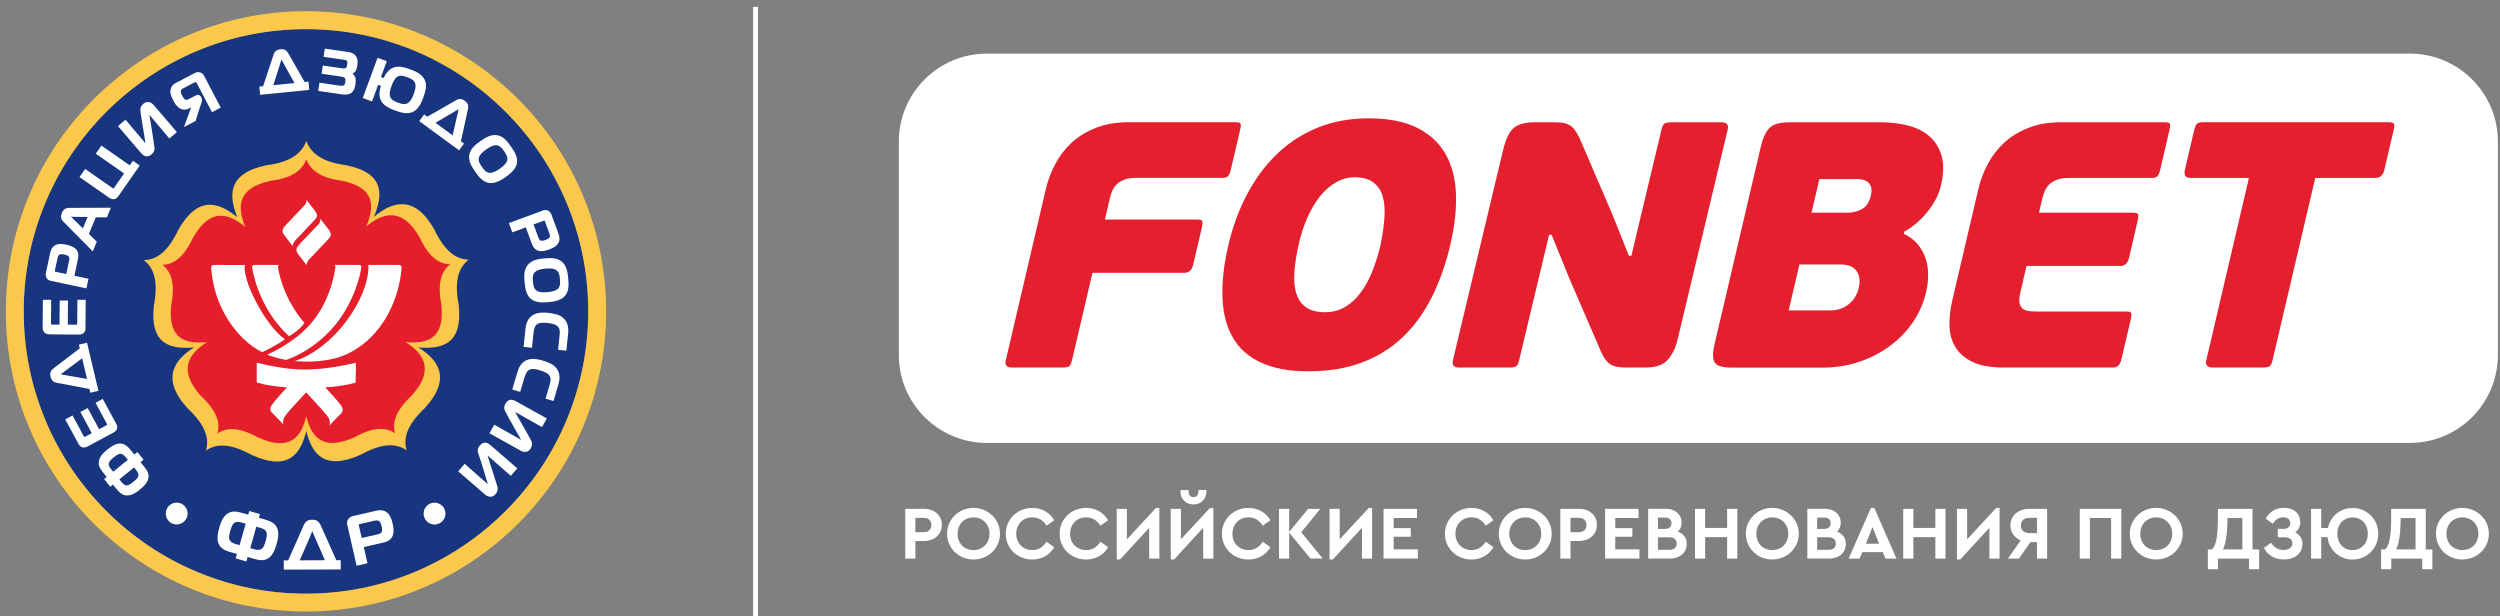 <?xml version="1.0" encoding="UTF-8"?> <svg xmlns="http://www.w3.org/2000/svg" id="_Слой_1" data-name="Слой 1" viewBox="0 0 514.75 126.83"><rect x="0" y="0" width="514.75" height="126.83" fill="#808080" stroke="none"/><defs><style> .cls-1, .cls-2, .cls-3, .cls-4, .cls-5, .cls-6, .cls-7 { stroke-width: 0px; } .cls-1, .cls-3, .cls-5, .cls-7 { fill-rule: evenodd; } .cls-1, .cls-6 { fill: #fcc84c; } .cls-2, .cls-3 { fill: #fff; } .cls-4 { fill: #e4202e; } .cls-5 { fill: #18367f; } .cls-7 { fill: #e41e2a; } </style></defs><path class="cls-5" d="M104.1,23.02c-5.36-5.36-11.76-9.68-18.87-12.62-6.84-2.83-14.35-4.4-22.23-4.4s-15.38,1.56-22.23,4.4c-7.11,2.94-13.51,7.26-18.87,12.62-5.36,5.36-9.68,11.76-12.62,18.87-2.83,6.84-4.4,14.35-4.4,22.23s1.56,15.38,4.4,22.23c2.94,7.11,7.26,13.51,12.62,18.87,5.36,5.36,11.76,9.68,18.87,12.62,6.84,2.83,14.35,4.4,22.23,4.4s15.38-1.56,22.23-4.4c7.11-2.94,13.51-7.26,18.87-12.62,5.36-5.36,9.68-11.76,12.62-18.87,2.84-6.84,4.4-14.35,4.4-22.23s-1.56-15.38-4.4-22.23c-2.94-7.11-7.26-13.51-12.62-18.87"></path><path class="cls-3" d="M36.38,103.49c1.24,0,2.25,1.01,2.25,2.25s-1.01,2.25-2.25,2.25-2.25-1.01-2.25-2.25,1.01-2.25,2.25-2.25"></path><path class="cls-3" d="M89.47,103.5c1.24,0,2.25,1.01,2.25,2.25s-1.01,2.25-2.25,2.25-2.25-1.01-2.25-2.25,1.01-2.25,2.25-2.25"></path><path class="cls-2" d="M100.26,93.56s0,.02.02.02c0-.03,0-.05-.02-.02M99.77,101.74l-5.43-4.7,1.33-1.54,4.78,4.2c-.64-2.03-1.23-4.28-1.95-6.26-.15-.47-.31-1,.32-1.73.46-.54.93-.62,1.33-.53.38.09.68.34.88.51l5.48,4.75-1.33,1.54-4.8-4.2,1.93,6.06c.14.45.19.79.14,1.08-.05.31-.18.55-.4.8-.48.56-.98.63-1.41.52-.4-.1-.72-.37-.89-.52Z"></path><path class="cls-2" d="M23.3,97.13l3.03-2.46-.3-.37c-.19-.23-.41-.49-.67-.67-.23-.16-.51-.24-.83-.16-.11.03-.23.08-.41.19-.19.11-.43.29-.74.54-.28.22-.48.41-.63.58-.14.16-.23.29-.28.42h0c-.11.25-.1.49-.03.7.08.24.24.46.42.68l.44.55ZM27.91,96.61l-.3-.37-3.03,2.46.44.55c.16.2.35.41.57.54.2.12.43.19.7.13.08-.02.19-.05.37-.15.19-.1.45-.27.79-.55.35-.28.57-.5.72-.66.14-.15.2-.25.23-.32.15-.3.12-.58.01-.84-.12-.29-.33-.56-.52-.79ZM23.25,99.79l-.53.43-1.28-1.58.53-.43-.6-.74c-.42-.51-.72-.95-.89-1.38-.18-.45-.21-.89-.06-1.38.13-.45.37-.84.66-1.19.29-.34.63-.65.99-.93.34-.28.71-.56,1.09-.78.4-.23.81-.41,1.25-.47h0c.53-.07.98.04,1.38.28.39.23.73.58,1.07.99l.79.97.63-.51,1.28,1.58-.63.51.79.97c.34.42.61.82.75,1.25.15.45.17.9,0,1.41h0c-.15.42-.4.79-.71,1.13-.3.33-.64.63-.99.91-.35.29-.72.56-1.11.77-.4.22-.83.37-1.3.41-.51.04-.94-.08-1.34-.34-.39-.25-.75-.63-1.16-1.14l-.61-.75Z"></path><path class="cls-2" d="M19.86,82.83l1.3-.7c.9,1.67,1.8,3.35,2.71,5.02.19.35.35.66.22,1.1-.07.24-.2.42-.36.56-.15.13-.31.23-.47.31l-5.21,2.81c-.17.09-.35.15-.53.19-.19.03-.37.03-.53,0h0c-.25-.06-.43-.2-.58-.37-.14-.15-.24-.32-.32-.48l-2.66-4.92,1.51-.81,2.25,4.18c.03.05.06.11.1.15.03.03.06.06.09.07.03.01.07,0,.1,0,.05-.01.1-.04.14-.06l1.28-.69-2.35-4.36,1.51-.81,2.35,4.36,1.52-.82s.06-.04.09-.07c.01-.02.02-.03.02-.03v-.02s0-.04-.01-.09c-.02-.07-.07-.16-.12-.26l-2.23-4.13.2-.11Z"></path><path class="cls-2" d="M16.91,73.77l-4.43,3.3,5.44.96-1.01-4.26ZM18.54,80.63l-.13-.54-6.65-1.26c-.29-.06-.56-.13-.8-.32-.24-.19-.44-.48-.55-.95-.1-.41-.09-.73.03-1.01.11-.28.32-.51.61-.73l5.38-4.1-.18-.76,1.67-.39,2.35,9.9-1.67.4-.05-.22Z"></path><path class="cls-2" d="M16.17,61.73h1.48s-.05,5.68-.05,5.68c0,.19,0,.37-.04.55-.04.2-.13.39-.29.56-.17.18-.38.27-.59.32-.19.05-.39.05-.56.05l-5.93-.05c-.19,0-.38-.03-.56-.09-.18-.06-.34-.15-.46-.26h0c-.19-.18-.28-.39-.34-.6-.05-.2-.05-.4-.05-.57l.05-5.59h1.71s-.04,4.76-.04,4.76c0,.06,0,.12.01.18,0,.04.02.08.05.1.05.05.16.06.23.06h1.46s.04-4.95.04-4.95h1.71s-.04,4.97-.04,4.97h1.73s.08,0,.11,0c.02,0,.03-.01.04-.02v-.02s.03-.04.04-.09c.01-.07.02-.17.02-.29l.04-4.7h.23Z"></path><path class="cls-2" d="M11.53,55.98l2.11.45.57-2.71c.03-.16.07-.33.07-.49,0-.14-.03-.28-.12-.4-.09-.11-.24-.2-.4-.27-.18-.07-.38-.12-.53-.15-.17-.04-.37-.07-.56-.07-.17,0-.34.02-.46.1-.12.08-.2.2-.25.33-.06.14-.1.3-.13.42l-.53,2.52c-.01.06-.03.14,0,.19.01.02.03.03.06.04.04.02.1.03.16.04M15.32,56.78l2.9.61-.42,1.99-7.18-1.52c-.35-.07-.72-.15-1-.57-.13-.2-.18-.42-.2-.62-.01-.2.01-.39.05-.54l.82-3.89c.1-.47.26-1.21.93-1.66.37-.25.81-.34,1.25-.34.42,0,.85.07,1.2.15.35.07.79.19,1.2.38.43.2.83.5,1.05.93.1.2.17.45.2.71.02.25.01.52-.04.78l-.76,3.61Z"></path><path class="cls-2" d="M14.67,44.67l2.39,2.35.97-2.34-3.35-.04c-.07,0-.15-.1-.17-.05-.02.05.11.04.16.09M19.87,49.91l-.77,1.85-5.97-6.04c-.3-.3-.48-.57-.54-.87-.07-.3-.01-.62.15-1.01.16-.37.34-.63.6-.8.26-.17.58-.24,1.01-.24l8.49-.03-.83,1.99-2.28-.02-1.43,3.43,1.63,1.59-.06.14Z"></path><path class="cls-2" d="M27.55,33.23l1.22.85c-1.43,2.05-2.85,4.09-4.28,6.14-.22.32-.44.64-.88.76h0c-.25.07-.49.04-.69-.03-.19-.07-.36-.17-.5-.27l-6.05-4.22,1.16-1.67,5.48,3.82.09.06c.09.06.19.14.23.14h.01c.06,0,.16-.14.2-.21l2.01-2.89-5.83-4.06,1.16-1.67,5.83,4.06.66-.94.19.13Z"></path><path class="cls-2" d="M30.04,29.75s0-.02-.02-.02c0,.03-.01.05.02.02M31.75,21.74l4.67,5.46-1.55,1.32-4.1-4.87c.35,2.14.71,4.34,1,6.48.08.49.16,1.03-.57,1.66-.54.46-1.01.48-1.39.32-.36-.15-.63-.44-.8-.64l-4.72-5.51,1.55-1.32,4.12,4.87-1.01-6.28c-.07-.46-.07-.81.02-1.09.09-.3.26-.52.51-.73.56-.48,1.06-.48,1.47-.31.38.16.66.47.8.64Z"></path><path class="cls-2" d="M42.07,15.71l3.38,6.44-1.8.95-3.15-6.01s-.05-.08-.08-.11c-.03-.03-.07-.05-.12-.06-.05-.01-.08-.01-.12,0-.05.01-.09.03-.15.06l-2.33,1.22c-.1.05-.21.11-.29.19-.08.07-.15.16-.18.29-.04.14-.02.3.03.46.05.18.15.36.24.53.13.25.24.43.34.57.08.12.16.19.23.23h0c.08.06.19.09.31.09.11,0,.23-.03.35-.09l1.46-.76c.08-.04.27-.14.49-.16.25-.02.52.05.7.38l.09.17c.05.09.1.22.11.39.02.16,0,.36-.07.6-.45,1.21-.83,2.57-1.23,3.81l-2.4,1.26,1.48-4.07-.49.25c-.32.17-.65.24-.96.23-.34-.01-.66-.11-.94-.29-.31-.2-.56-.46-.78-.75-.2-.28-.38-.59-.54-.9v-.02c-.28-.51-.63-1.18-.56-1.97.04-.45.21-.79.45-1.06.24-.26.54-.45.88-.62l3.63-1.9c.13-.07.3-.14.49-.18.19-.04.41-.04.65.03.26.07.44.19.58.34.13.14.22.3.32.49"></path><path class="cls-2" d="M60.64,17.1l-2.69-4.83-1.67,5.27,4.36-.44ZM53.63,17.81l.55-.06,2.13-6.43c.09-.28.21-.54.42-.75.22-.21.53-.37,1.01-.42.42-.04.74.01,1,.16.26.15.46.38.64.7l3.35,5.88.78-.08.17,1.7-10.12,1.01-.17-1.7.23-.02Z"></path><path class="cls-2" d="M70.04,19.37l-4.51-.65.25-1.69,4.03.59c.08.01.34.04.58.04.13,0,.24-.01.31-.04.14-.05.23-.16.28-.29.07-.15.1-.33.12-.48.02-.12.04-.27.03-.43-.01-.13-.05-.27-.13-.37-.02-.02-.07-.07-.16-.12-.12-.06-.31-.13-.61-.17l-4.01-.58.25-1.69,3.81.55c.25.04.46.05.64.04.14-.01.25-.04.32-.09.16-.13.21-.44.24-.65v-.07c.05-.25.09-.57-.07-.75-.06-.06-.14-.11-.23-.14-.1-.04-.22-.06-.33-.07l-4.22-.61.25-1.69,4.61.67c.58.08,1.29.19,1.78.85h0c.22.31.32.64.35.99.03.33,0,.66-.05.98-.04.28-.09.56-.2.82-.11.27-.29.52-.58.72-.08.05-.16.1-.24.14.04.03.08.05.12.08.2.15.36.35.45.59.07.17.11.37.12.62,0,.24-.01.53-.06.88-.04.31-.11.69-.27,1.04-.17.37-.44.71-.88.91-.29.13-.64.17-.98.17-.33,0-.67-.04-.96-.08"></path><path class="cls-2" d="M81.24,16.38c-.2.3-.41.72-.62,1.29-.21.56-.32,1-.36,1.37-.04.35-.01.62.06.83.1.34.31.58.58.77.28.2.65.35,1.04.49.42.16.79.27,1.13.3.32.02.62-.03.91-.21h0c.21-.13.41-.32.61-.61.2-.3.4-.71.6-1.25.21-.58.33-1.03.36-1.38.04-.34,0-.6-.07-.82-.12-.36-.36-.61-.64-.8-.3-.2-.65-.34-.98-.46-.32-.12-.69-.25-1.05-.29-.34-.04-.69,0-1,.19-.2.12-.39.3-.58.59M79.56,12.82l-1.12,3.04.56.21c.17-.42.42-.85.73-1.21.32-.38.71-.7,1.14-.89,1.25-.54,2.59-.05,3.57.31h.03c.99.38,2.33.87,2.95,2.11.27.53.33,1.12.26,1.74-.07.61-.27,1.26-.52,1.95-.2.54-.44,1.14-.78,1.68-.35.55-.8,1.04-1.42,1.31-.63.28-1.3.28-1.94.17-.6-.1-1.17-.31-1.63-.48h-.03c-.97-.37-2.35-.88-2.95-2.11-.21-.44-.29-.96-.27-1.48.02-.52.12-1.04.28-1.49l-.56-.21-1.26,3.42-1.91-.7,3.05-8.28,1.91.7-.08.21Z"></path><path class="cls-2" d="M93.2,27.87l1.23-5.39-4.77,2.8,3.53,2.59ZM87.52,23.7l.45.33,5.88-3.36c.25-.14.51-.26.82-.28.31-.01.64.08,1.03.37.34.25.54.5.64.79.1.29.09.59,0,.95l-1.44,6.61.63.46-1.01,1.38c-2.73-2.01-5.47-4.01-8.2-6.01l1.01-1.38.18.14Z"></path><path class="cls-2" d="M101.37,30.05c-.34.13-.74.35-1.25.71-.47.33-.82.63-1.06.9-.23.26-.37.5-.44.74-.1.33-.08.63.02.93.11.32.32.65.58,1.02.19.28.42.59.69.83.26.23.57.4.94.41h0c.22.01.48-.03.81-.16.34-.13.75-.35,1.24-.69.5-.35.85-.65,1.09-.93.23-.26.36-.49.42-.71.11-.36.05-.71-.07-1.03-.14-.34-.35-.66-.54-.93-.2-.29-.42-.6-.69-.83-.25-.22-.55-.38-.93-.41-.24-.02-.5.02-.82.14M104.12,28.82c.44.43.79.94,1.09,1.36.28.4.64.91.9,1.48.27.59.44,1.24.33,1.92-.11.64-.47,1.2-.91,1.68-.44.47-.96.86-1.42,1.19-.38.26-.91.62-1.5.89-.62.27-1.31.45-1.99.32-1.33-.24-2.22-1.51-2.78-2.32h0c-.59-.85-1.43-2.06-1.22-3.41.22-1.42,1.51-2.32,2.32-2.89h0c.47-.34,1.01-.69,1.59-.94.6-.25,1.25-.39,1.91-.25.68.14,1.23.51,1.69.96Z"></path><path class="cls-2" d="M111.89,45.47l-2.03.75c.32.86.63,1.74.96,2.6.1.28.22.61.51.72.13.05.31.04.48.01.19-.03.38-.1.53-.15.16-.06.35-.14.51-.24.14-.09.27-.2.33-.32.06-.13.06-.28.04-.42-.02-.16-.08-.31-.12-.42-.3-.8-.6-1.61-.89-2.41-.02-.06-.05-.13-.1-.15-.05-.02-.14,0-.23.04M108.26,46.81l-2.78,1.03-.7-1.91,6.88-2.54c.16-.06.32-.12.51-.14.2-.03.41,0,.64.1.22.1.38.25.5.42.12.16.2.33.25.48l1.4,3.79c.16.45.39,1.14.08,1.85-.18.41-.51.72-.88.96-.36.23-.75.39-1.09.52-.33.12-.77.26-1.22.32-.47.06-.96.02-1.38-.22h0c-.2-.12-.38-.29-.54-.49-.15-.2-.29-.43-.38-.68l-1.28-3.46Z"></path><path class="cls-2" d="M113.71,55.31c-.36-.05-.81-.06-1.43,0-.58.06-1.02.14-1.36.26-.33.11-.57.26-.75.43h0c-.25.24-.38.51-.44.82-.06.33-.04.72,0,1.18.03.34.07.72.19,1.06.11.32.3.62.62.82h0c.19.12.44.21.78.27.36.05.83.06,1.42,0,.61-.06,1.06-.15,1.4-.27.33-.11.55-.25.72-.41.27-.26.39-.59.44-.93.05-.36.02-.75-.01-1.08-.03-.35-.08-.73-.19-1.06-.11-.32-.29-.61-.61-.82-.2-.13-.44-.23-.78-.28M116.71,55.59c.17.6.23,1.21.28,1.72.05.49.11,1.11.05,1.73-.06.65-.23,1.3-.66,1.83h0c-.41.5-.99.82-1.62,1.01-.61.19-1.26.28-1.82.33-.45.04-1.09.1-1.75.03-.67-.07-1.36-.26-1.89-.7-.52-.44-.82-1.05-1-1.68-.17-.61-.23-1.23-.28-1.71-.05-.5-.11-1.11-.05-1.74.06-.64.23-1.29.66-1.83.9-1.13,2.47-1.28,3.44-1.37h.01c.57-.06,1.22-.1,1.84-.03.65.08,1.28.28,1.79.72.52.46.82,1.05,1,1.66Z"></path><path class="cls-2" d="M109.29,71.58l-1.48-.15.39-3.73c.04-.41.12-.9.32-1.38.2-.49.51-.96,1.03-1.33.52-.37,1.12-.54,1.71-.6.58-.06,1.14-.02,1.61.03.61.06,1.22.16,1.78.33.58.18,1.1.46,1.5.88.48.51.7,1.11.8,1.66.09.55.06,1.04.03,1.35l-.37,3.57-1.7-.18.3-2.83c.05-.45.08-.86.02-1.21-.06-.33-.19-.62-.48-.85h0c-.15-.13-.37-.26-.68-.37-.33-.12-.78-.21-1.38-.28-.6-.06-1.03-.05-1.34-.01-.29.04-.47.11-.6.17-.3.15-.49.39-.63.7-.14.33-.22.74-.27,1.21l-.32,3.04-.23-.02Z"></path><path class="cls-2" d="M106.9,80.63l-1.42-.42,1.06-3.6c.12-.4.28-.87.56-1.3.28-.44.68-.85,1.25-1.12.58-.27,1.2-.33,1.79-.28.58.05,1.12.19,1.57.32.59.17,1.18.38,1.69.65.54.29,1,.65,1.32,1.14.38.58.49,1.22.48,1.78,0,.55-.13,1.03-.22,1.33l-1.01,3.44-1.64-.48.8-2.73c.13-.43.23-.83.24-1.19,0-.34-.08-.64-.31-.93-.13-.15-.31-.32-.61-.49-.31-.17-.73-.35-1.3-.52-.58-.17-1.01-.24-1.32-.25-.29-.01-.49.02-.62.06-.32.1-.56.3-.74.57-.2.3-.35.69-.49,1.14l-.87,2.94-.22-.06Z"></path><path class="cls-2" d="M105.87,84.61s0,.02.02.02c0-.03,0-.05-.02-.02M107.06,92.71l-6.28-3.49.99-1.78,5.54,3.14c-.37-.66-3.13-5.46-3.19-5.72-.24-.43-.51-.91-.04-1.76.35-.62.78-.8,1.2-.79.39,0,.74.19.97.32l6.34,3.53-.99,1.78-5.55-3.13,3.13,5.54c.23.41.34.74.36,1.03.02.31-.07.58-.23.87-.36.64-.83.82-1.27.8-.41-.02-.78-.21-.98-.32Z"></path><path class="cls-2" d="M73.91,108.29l.57,2.48,3.17-.72c.34-.08.75-.17.93-.5.08-.15.1-.36.09-.57-.01-.23-.06-.46-.1-.63-.04-.2-.11-.43-.2-.63-.08-.19-.19-.35-.34-.45-.15-.09-.32-.12-.49-.11-.19,0-.37.04-.51.07-.97.22-1.94.45-2.91.66-.08.02-.17.04-.22.11-.02.03-.02.07-.02.1,0,.05.02.13.03.2M74.9,112.63l.76,3.35-2.23.51c-.63-2.76-1.26-5.52-1.89-8.28-.09-.39-.17-.81.12-1.27.14-.23.34-.39.55-.5.2-.11.4-.17.58-.21l4.5-1.03c.26-.06.59-.14.97-.14.39,0,.81.07,1.2.31.44.26.74.68.96,1.14.21.44.34.92.43,1.33.09.4.19.91.18,1.44,0,.55-.12,1.1-.46,1.53h0c-.16.21-.38.39-.64.54-.25.15-.53.26-.83.33l-4.2.96Z"></path><path class="cls-2" d="M52.78,108.44l-1.26,4.42.57.16c.33.09.72.2,1.09.19.34,0,.66-.11.92-.41.09-.1.17-.24.27-.46.1-.23.21-.55.34-1.01.11-.4.18-.71.21-.97.03-.25.02-.44-.01-.6h0c-.06-.33-.23-.55-.45-.71-.24-.17-.55-.28-.86-.37l-.82-.23ZM48.76,112.08l.57.16,1.26-4.42-.82-.23c-.29-.08-.61-.15-.92-.13-.28.02-.55.11-.78.36-.06.07-.15.18-.26.39-.11.23-.25.56-.39,1.06-.14.5-.21.86-.24,1.11-.03.24-.02.37,0,.46.06.39.28.65.56.84.31.2.69.32,1.02.41ZM51.1,105.98l.22-.76,2.2.63-.22.76,1.1.31c.73.21,1.31.42,1.75.72.46.31.78.7.97,1.25.17.5.21,1.03.16,1.55-.05.51-.17,1.03-.32,1.53-.14.49-.3,1-.52,1.46-.22.48-.5.92-.87,1.26h0c-.45.41-.94.6-1.48.64-.52.04-1.07-.06-1.67-.23l-1.43-.41-.26.91-2.2-.63.26-.91-1.43-.41c-.6-.17-1.12-.38-1.54-.68-.43-.32-.75-.74-.92-1.32h0c-.13-.49-.14-1.01-.07-1.53.06-.51.19-1.03.33-1.52.14-.5.31-1.01.54-1.47.24-.47.54-.9.95-1.24.46-.37.93-.54,1.48-.56.53-.02,1.13.1,1.85.31l1.11.32Z"></path><path class="cls-2" d="M64.28,109.35c-.68,1.91-1.76,4.12-2.57,6.02l5.19-.02-2.62-6ZM58.67,115.38h.67s3.18-7.2,3.18-7.2c.14-.31.29-.59.56-.81.27-.22.64-.36,1.19-.36.48,0,.83.09,1.11.29.28.19.48.48.65.86l3.22,7.18h.9s0,1.91,0,1.91c-3.91.02-7.81.03-11.72.04v-1.91s.22,0,.22,0Z"></path><path class="cls-1" d="M40,71.54c-4.7.37-9.23-.37-8.31-8.68.97-5.12-.08-7.76-2.08-9.29,2.5-.06,4.93-1.59,7.14-6.32,4.15-7.24,8.49-5.48,12.12-2.51-1.75-4.38-2.15-9.03,6.02-10.72,5.19-.64,7.35-2.66,8.18-5,.84,2.34,3.05,4.36,8.23,5,8.15,1.69,7.45,6.3,5.69,10.64,3.58-3.03,8.23-4.77,12.38,2.48,2.21,4.74,4.64,6.26,7.14,6.32-1.99,1.53-3.05,4.17-2.07,9.3.91,8.31-3.6,9.13-8.3,8.78,3.97,2.46,6.99,6.27,1.37,12.44-3.81,3.58-4.5,6.34-3.79,8.74-2.06-1.43-4.91-1.6-9.49.92-7.61,3.42-10.04-.37-11.17-4.89-1.11,4.58-3.56,8.38-11.18,4.95-4.57-2.53-7.41-2.35-9.48-.92.72-2.4.02-5.16-3.8-8.74-5.62-6.17-2.58-10.06,1.39-12.51Z"></path><path class="cls-7" d="M42.63,70.46c-4.15.32-8.18-.33-7.36-7.69.86-4.55-.07-6.88-1.84-8.24,2.22-.05,4.36-1.4,6.32-5.6,3.67-6.42,7.52-4.85,10.73-2.22-1.54-3.88-1.9-8,5.34-9.5,4.6-.57,6.51-2.36,7.25-4.44.74,2.08,2.7,3.86,7.3,4.44,7.23,1.5,6.61,5.58,5.04,9.43,3.17-2.68,7.3-4.23,10.97,2.2,1.96,4.2,4.11,5.54,6.33,5.59-1.77,1.35-2.71,3.7-1.84,8.24.81,7.37-3.19,8.1-7.35,7.79,3.52,2.19,6.19,5.57,1.21,11.03-3.38,3.17-3.99,5.61-3.37,7.74-1.82-1.26-4.35-1.42-8.4.81-6.75,3.03-8.89-.32-9.9-4.33-.99,4.06-3.16,7.41-9.9,4.38-4.06-2.24-6.57-2.08-8.41-.81.64-2.13.02-4.57-3.37-7.74-4.97-5.46-2.29-8.92,1.23-11.08h0Z"></path><path class="cls-3" d="M66.99,79.78c1.74,1.88,3.42,3.72,3.51,4.26.07.34.14.69-.25,1.07-.95.92-2.28,2.34-2.48,2.57.09-.11.31-.49,0-1.41-.23-.69-2.71-3.26-4.74-5.48-2,2.18-4.36,4.64-4.58,5.31-.32.92-.09,1.3,0,1.41-.21-.22-1.54-1.65-2.48-2.57-.39-.38-.32-.73-.25-1.07.09-.52,1.68-2.28,3.37-4.11-2.25-.12-4.74-.55-6.23-1v-4.08c2.47.61,6.21,1.39,9.63,1.41,4.05.03,8.2-.8,10.79-1.4,0,1.44,0,1.7-.07,4.11-1.59.43-3.81.83-6.21.96"></path><path class="cls-3" d="M82.19,54.55h-6.5c.09.06.18.14.18.29,0,6.81-7.22,16.93-15.18,19.5,3.83.33,8.13.03,11.55-1.84,8.01-4.29,10.24-13.34,10.44-17.43,0-.14-.04-.27-.14-.37-.09-.11-.22-.16-.36-.16h0Z"></path><path class="cls-3" d="M69.08,54.9c-.53,3.61-1.78,7.18-3.88,10.18-2.35,3.38-5.84,5.93-10.19,7.96.59.21,1.12.4,1.61.54.76.22,1.59.42,2.32.53,4.19-1.52,8.41-4.58,11.33-8.88,3.46-5.09,4.14-10.12,4.14-10.31,0-.32-.4-.37-.4-.37h-5.24c.12.03.32.12.32.34"></path><path class="cls-3" d="M60.24,50.66l-1.79-2.36c-.61-.82-.09-1.44.41-1.99,1.21-1.3,2.61-2.69,3.94-4.14.23-.3.32-.62.32-1.02.72,1.01,1.3,1.61,1.93,2.55.33.58.26.93-.13,1.44-1.33,1.44-3,3.17-4.1,4.33-.29.3-.55.75-.57,1.2"></path><path class="cls-3" d="M63.1,54.57l-1.79-2.36c-.62-.82-.09-1.44.41-1.99,1.21-1.3,2.61-2.69,3.94-4.14.23-.3.32-.62.32-1.02.72,1.01,1.3,1.61,1.93,2.55.33.58.26.93-.13,1.44-1.33,1.44-3,3.17-4.1,4.33-.29.3-.55.75-.57,1.2"></path><path class="cls-3" d="M46.51,54.55h-2.53c-.15,0-.27.05-.37.16-.09.11-.14.23-.13.37.54,8.5,5.63,14.94,10.24,17.29.03.02.17.07.25.11.07-.02.17-.04.27-.08,1.55-.75,3-1.56,4.31-2.46.05-.04.08-.08.1-.1-.11-.08-.21-.15-.31-.23-3.24-2.39-8-10.58-8-14.76,0-.15.08-.23.17-.29h-4"></path><path class="cls-3" d="M57.23,54.88c0-.22.19-.3.31-.33h-5.24s-.39.04-.39.37c0,.25,1.06,8.29,7.61,14.33,1.22-.74,2.53-1.76,3.17-2.79-.05-.06-.17-.18-.23-.25-.11-.12-.21-.23-.27-.31-4.23-5.23-4.96-10.82-4.96-11.02h0Z"></path><path class="cls-6" d="M104.1,23.02c-5.36-5.36-11.76-9.68-18.87-12.62-6.84-2.84-14.35-4.4-22.23-4.4s-15.38,1.56-22.23,4.4c-7.11,2.94-13.51,7.26-18.87,12.62-5.36,5.36-9.68,11.76-12.62,18.87-2.84,6.84-4.4,14.35-4.4,22.23s1.56,15.38,4.4,22.23c2.94,7.11,7.26,13.51,12.62,18.87,5.36,5.36,11.76,9.68,18.87,12.62,6.84,2.83,14.35,4.4,22.23,4.4s15.38-1.56,22.23-4.4c7.11-2.94,13.51-7.26,18.87-12.62,5.36-5.36,9.68-11.76,12.62-18.87,2.83-6.84,4.4-14.35,4.4-22.23s-1.56-15.38-4.4-22.23c-2.94-7.11-7.26-13.51-12.62-18.87M63,2.31c8.37,0,16.35,1.67,23.63,4.68,7.57,3.13,14.37,7.73,20.07,13.42,5.7,5.7,10.29,12.5,13.42,20.07,3.02,7.28,4.68,15.27,4.68,23.63s-1.67,16.35-4.68,23.63c-3.13,7.57-7.72,14.37-13.42,20.07-5.7,5.7-12.5,10.29-20.07,13.42-7.28,3.02-15.27,4.68-23.63,4.68s-16.35-1.66-23.63-4.68c-7.57-3.13-14.37-7.72-20.07-13.42-5.7-5.7-10.29-12.5-13.42-20.07-3.02-7.28-4.68-15.27-4.68-23.63s1.66-16.35,4.68-23.63c3.13-7.57,7.72-14.37,13.42-20.07,5.7-5.7,12.5-10.29,20.07-13.42,7.28-3.02,15.27-4.68,23.63-4.68Z"></path><rect class="cls-2" x="155.06" y="1.41" width="1.01" height="125.42"></rect><path class="cls-2" d="M203.2,11.04h292.99c10.01,0,18.13,8.12,18.13,18.13v43.9c0,10.01-8.12,18.13-18.13,18.13H203.2c-10.01,0-18.13-8.12-18.13-18.13V29.17c0-10.01,8.12-18.13,18.13-18.13"></path><path class="cls-4" d="M220.19,75.39c-.21.2-.73.29-1.55.29h-10.24c-1.11,0-1.55-.48-1.32-1.45l8.27-35.35c.41-1.73,1.04-3.43,1.92-5.09.87-1.66,1.99-3.12,3.37-4.4,1.38-1.28,3.05-2.3,5.01-3.07,1.96-.77,4.21-1.16,6.76-1.16h21.94c.58,0,.93.09,1.06.26.12.17.09.66-.1,1.47l-1.91,8.15c-.15.63-.34,1.05-.59,1.26-.25.22-.63.32-1.16.32h-17.82c-.96,0-1.77.13-2.4.4-.64.26-1.15.59-1.53.97-.38.38-.68.82-.88,1.3-.21.48-.37.96-.48,1.44l-1.04,4.47h18.98c.58,0,.93.1,1.05.29.12.2.09.7-.1,1.52l-1.76,7.5c-.26,1.1-.84,1.66-1.76,1.66h-18.97l-4.22,18.03c-.14.58-.31.96-.52,1.16"></path><path class="cls-4" d="M284.25,50.43c.39-1.87.66-3.67.79-5.38.14-1.71.04-3.19-.29-4.44-.33-1.25-.97-2.24-1.9-2.99-.93-.74-2.24-1.12-3.92-1.12-1.4,0-2.71.36-3.93,1.09-1.23.72-2.32,1.7-3.28,2.92-.96,1.22-1.8,2.66-2.52,4.29-.72,1.64-1.29,3.34-1.71,5.13-.51,2.21-.84,4.21-.97,5.98-.12,1.78,0,3.28.39,4.51.39,1.23,1.05,2.18,2,2.85.95.68,2.24,1.01,3.88,1.01s2.99-.37,4.23-1.12c1.23-.74,2.31-1.75,3.23-3.03.93-1.27,1.72-2.75,2.38-4.44.66-1.69,1.2-3.44,1.63-5.27M298.63,50.35c-.94,4.04-2.23,7.67-3.85,10.89-1.62,3.22-3.62,5.97-6,8.22-2.38,2.26-5.18,3.99-8.39,5.19-3.22,1.2-6.87,1.8-10.96,1.8s-7.14-.59-9.73-1.77c-2.58-1.18-4.53-2.89-5.83-5.12-1.31-2.24-2.03-4.97-2.16-8.19-.14-3.22.27-6.85,1.21-10.89.92-3.94,2.26-7.53,4-10.75,1.74-3.22,3.83-5.98,6.26-8.26,2.44-2.28,5.22-4.04,8.34-5.27,3.12-1.23,6.56-1.84,10.32-1.84s7.14.61,9.71,1.84c2.57,1.23,4.55,2.97,5.92,5.23,1.37,2.26,2.14,5,2.3,8.19.16,3.2-.21,6.77-1.14,10.71Z"></path><path class="cls-4" d="M382.72,59.23c.33-1.4.18-2.54-.45-3.43-.63-.89-1.73-1.34-3.31-1.34h-8.46l-2.21,9.45h8.47c.96,0,1.78-.15,2.48-.43.68-.29,1.28-.68,1.77-1.15.5-.48.87-.98,1.15-1.52.26-.53.46-1.06.58-1.59M372.99,43.79h7.53c.95,0,1.9-.25,2.82-.72.92-.48,1.54-1.42,1.87-2.82.26-1.1.13-1.95-.38-2.52-.51-.58-1.32-.86-2.41-.86h-7.81l-1.62,6.93ZM391.97,48.12c1.21.57,2.18,1.31,2.91,2.2.73.89,1.27,1.88,1.62,2.96.35,1.08.51,2.21.5,3.39,0,1.18-.15,2.34-.42,3.5-.54,2.31-1.48,4.41-2.81,6.32-1.33,1.9-2.96,3.53-4.87,4.91-1.9,1.37-4.02,2.43-6.33,3.17-2.32.75-4.73,1.12-7.23,1.12h-18.76c-1.97,0-3.16-.37-3.56-1.12-.4-.74-.4-1.96-.01-3.64l9.6-40.98c.37-1.59.94-2.77,1.7-3.57.76-.8,2.13-1.2,4.1-1.2h18.76c2.16,0,4.13.24,5.89.72,1.77.48,3.22,1.25,4.37,2.31,1.15,1.06,1.94,2.41,2.38,4.04.43,1.64.38,3.61-.16,5.91-.44,1.88-1.37,3.69-2.79,5.45-1.42,1.76-3.01,3.11-4.77,4.08l-.1.43Z"></path><path class="cls-4" d="M435.04,75.68h-22.3c-2.89,0-5.13-.41-6.75-1.23-1.61-.82-2.78-1.88-3.51-3.21-.73-1.32-1.09-2.8-1.09-4.44,0-1.64.19-3.25.56-4.83l5.4-23.08c.41-1.73,1.04-3.43,1.92-5.09.87-1.66,1.99-3.12,3.37-4.4,1.38-1.27,3.05-2.3,5.01-3.07,1.96-.77,4.21-1.16,6.76-1.16h21.28c.58,0,.93.09,1.06.26.13.16.1.66-.09,1.47l-1.9,8.16c-.15.62-.35,1.04-.59,1.26-.24.22-.63.32-1.16.32h-17.17c-.96,0-1.77.13-2.4.4-.64.26-1.15.59-1.53.98-.38.38-.67.81-.89,1.3-.21.48-.36.96-.48,1.44l-.71,3.03h19.34c.58,0,.93.1,1.05.29.12.2.09.7-.11,1.52l-1.75,7.5c-.26,1.11-.85,1.66-1.76,1.66h-19.34l-1.26,5.41c-.22.92-.28,1.64-.18,2.17.09.53.3.92.62,1.19.33.26.74.43,1.25.51.51.07,1.08.1,1.71.1h18.33c.58,0,.93.09,1.06.26.13.17.1.66-.09,1.47l-1.91,8.16c-.26,1.11-.85,1.66-1.76,1.66"></path><path class="cls-4" d="M489.05,36.64h-12.34l-8.79,37.52c-.13.58-.31.98-.53,1.19-.23.22-.74.32-1.56.32h-10.25c-1.11,0-1.54-.51-1.3-1.52l8.78-37.52h-12.06c-1.01,0-1.39-.55-1.13-1.66l1.89-8.08c.2-.82.42-1.31.68-1.48.25-.17.67-.25,1.25-.25h38.03c.57,0,.95.08,1.13.25.18.17.17.66-.02,1.48l-1.89,8.08c-.26,1.11-.89,1.66-1.9,1.66"></path><path class="cls-4" d="M318.96,48.34l-6.17,25.83c-.13.58-.31.98-.53,1.19-.22.22-.74.32-1.56.32h-10.24c-1.11,0-1.54-.5-1.3-1.52l10.33-43.28c.54-2.26,1.27-3.78,2.21-4.55.92-.77,2.4-1.16,4.42-1.16h3.75c.72,0,1.34.04,1.85.11.51.07.97.21,1.37.44.41.22.78.54,1.11.97.33.44.67,1.01,1.03,1.73l6.63,15.44,3.53,8.8h.51l6.2-25.97c.14-.58.32-.97.54-1.19.22-.21.74-.32,1.55-.32h10.25c1.1,0,1.54.51,1.29,1.52l-10.33,43.28c-.39,1.63-1.05,2.99-1.98,4.07-.93,1.08-2.48,1.63-4.64,1.63h-3.75c-.68,0-1.28-.03-1.82-.11-.54-.07-1.01-.22-1.41-.43-.41-.22-.79-.54-1.14-.98-.35-.43-.69-1.01-1-1.73l-6.55-15.15-3.64-8.95h-.51Z"></path><path class="cls-2" d="M507.01,113.26c.62,0,1.18-.14,1.68-.43.5-.28.89-.68,1.18-1.19.28-.51.43-1.09.43-1.75s-.14-1.22-.43-1.73c-.28-.51-.68-.91-1.18-1.2-.5-.29-1.06-.43-1.68-.43s-1.19.14-1.69.43c-.5.28-.89.68-1.17,1.19-.28.51-.43,1.09-.43,1.75s.14,1.23.43,1.75c.28.51.67.91,1.17,1.19.5.28,1.06.43,1.69.43M506.99,115.2c-.99,0-1.9-.23-2.73-.7-.83-.47-1.48-1.1-1.97-1.92-.49-.81-.73-1.71-.73-2.69s.24-1.88.73-2.69c.49-.81,1.14-1.45,1.97-1.92.83-.47,1.74-.7,2.73-.7s1.91.23,2.74.7c.83.47,1.49,1.1,1.99,1.92.49.81.74,1.71.74,2.69s-.25,1.88-.74,2.69c-.49.81-1.15,1.45-1.99,1.92-.83.47-1.75.7-2.74.7ZM494.31,106.67c-.02,1.58-.11,2.9-.26,3.96-.15,1.06-.38,1.89-.69,2.49h4v-6.45h-3.06ZM500.83,113.12v4.08h-2.09v-2.19h-6.38v2.19h-2.09v-4.08h.82c.44-.36.77-1.08.96-2.16.2-1.08.29-2.58.29-4.49v-1.69h7.12v8.35h1.37ZM484.4,113.26c.6,0,1.14-.14,1.61-.43.48-.29.85-.69,1.12-1.19.27-.51.4-1.09.4-1.74s-.13-1.23-.4-1.74c-.27-.51-.64-.91-1.12-1.19-.48-.29-1.01-.43-1.61-.43s-1.14.14-1.62.43c-.48.28-.86.68-1.12,1.19-.27.51-.4,1.09-.4,1.75s.13,1.23.4,1.75c.27.51.64.91,1.12,1.19.48.28,1.02.43,1.62.43ZM484.4,104.59c.96,0,1.85.23,2.66.7.81.47,1.45,1.1,1.92,1.92.47.81.71,1.71.71,2.69s-.24,1.88-.71,2.69c-.48.81-1.12,1.45-1.92,1.92-.81.47-1.69.7-2.65.7-.9,0-1.72-.2-2.47-.6-.74-.4-1.35-.95-1.83-1.64-.48-.7-.77-1.49-.87-2.37h-1.3v4.42h-2.09v-10.24h2.09v3.93h1.38c.17-.8.49-1.51.97-2.13.48-.63,1.08-1.11,1.79-1.46.71-.35,1.49-.52,2.33-.52ZM472.59,109.63c.47.23.83.54,1.09.95.26.4.39.87.39,1.41,0,.64-.16,1.2-.48,1.68-.32.48-.77.86-1.36,1.12-.58.27-1.27.4-2.06.4-.91,0-1.72-.21-2.42-.64s-1.24-1-1.61-1.74l1.46-1.06c.66.99,1.52,1.49,2.56,1.49.53,0,.97-.12,1.32-.37.35-.25.53-.58.53-1.01,0-.37-.14-.67-.42-.9-.28-.23-.69-.34-1.24-.34h-1.35v-1.72h1.19c.43,0,.77-.11,1.01-.33.24-.22.36-.5.36-.85s-.13-.65-.38-.88c-.25-.22-.61-.33-1.06-.33-.9,0-1.61.44-2.13,1.33l-1.46-1.04c.35-.7.84-1.25,1.47-1.64.63-.39,1.37-.59,2.22-.59,1.04,0,1.87.27,2.48.8.61.53.92,1.26.92,2.18,0,.41-.09.8-.27,1.15-.18.35-.43.66-.75.92ZM458.65,106.67c-.02,1.58-.11,2.9-.26,3.96-.15,1.06-.38,1.89-.69,2.49h4v-6.45h-3.06ZM465.16,113.12v4.08h-2.09v-2.19h-6.38v2.19h-2.09v-4.08h.82c.44-.36.77-1.08.96-2.16.2-1.08.29-2.58.29-4.49v-1.69h7.12v8.35h1.37ZM443.97,113.26c.62,0,1.18-.14,1.68-.43.5-.28.89-.68,1.18-1.19.28-.51.43-1.09.43-1.75s-.14-1.22-.43-1.73c-.28-.51-.68-.91-1.18-1.2-.5-.29-1.06-.43-1.68-.43s-1.19.14-1.69.43c-.5.28-.89.68-1.17,1.19-.28.51-.43,1.09-.43,1.75s.14,1.23.43,1.75c.28.51.67.91,1.17,1.19.5.28,1.06.43,1.69.43ZM443.95,115.2c-.99,0-1.9-.23-2.73-.7-.83-.47-1.48-1.1-1.97-1.92-.49-.81-.73-1.71-.73-2.69s.24-1.88.73-2.69c.49-.81,1.14-1.45,1.97-1.92.83-.47,1.74-.7,2.73-.7s1.91.23,2.74.7c.83.47,1.49,1.1,1.99,1.92.49.81.74,1.71.74,2.69s-.25,1.88-.74,2.69c-.49.81-1.15,1.45-1.99,1.92-.83.47-1.75.7-2.74.7ZM428.21,104.77h8.56v10.24h-2.09v-8.35h-4.37v8.35h-2.09v-10.24ZM419.41,106.62h-1.58c-.52,0-.94.14-1.26.43-.32.29-.48.67-.48,1.15s.16.86.48,1.14c.32.28.74.43,1.26.43h1.58v-3.15ZM421.5,104.77v10.24h-2.09v-3.4h-1.33l-2.39,3.4h-2.25l2.62-3.75c-.65-.28-1.17-.69-1.54-1.23-.38-.54-.57-1.15-.57-1.85s.17-1.27.5-1.78c.33-.52.79-.92,1.39-1.2.59-.28,1.28-.43,2.06-.43h3.61ZM411.71,104.59v10.43h-2.09v-6.35l-6,6.53h-.68v-10.43h2.09v6.28l5.99-6.47h.7ZM391.87,104.77h2.09v3.93h4.53v-3.93h2.09v10.24h-2.09v-4.42h-4.53v4.42h-2.09v-10.24ZM385.56,108.5l-1.37,3.46h2.73l-1.37-3.46ZM387.65,113.68h-4.19l-.57,1.33h-2.25l4.58-10.43h.7l4.56,10.43h-2.25l-.57-1.33ZM376.54,113.21c.46,0,.81-.11,1.07-.34.26-.23.39-.54.39-.95s-.13-.71-.39-.94c-.26-.23-.62-.35-1.07-.35h-2.39v2.58h2.39ZM374.15,106.57v2.34h1.44c.42,0,.75-.11.99-.32.23-.21.35-.5.35-.86s-.12-.65-.35-.85c-.23-.21-.56-.31-.99-.31h-1.44ZM378.25,109.47c.57.21,1.01.52,1.33.95.32.43.48.95.48,1.57,0,.58-.14,1.1-.43,1.56-.28.46-.68.82-1.19,1.07-.51.25-1.09.38-1.75.38h-4.56v-10.24h3.63c.62,0,1.18.12,1.68.36.5.24.88.58,1.16,1.01.27.43.41.92.41,1.48,0,.74-.25,1.36-.76,1.85ZM364.92,113.26c.62,0,1.18-.14,1.68-.43.5-.28.89-.68,1.18-1.19.28-.51.43-1.09.43-1.75s-.14-1.22-.43-1.73c-.28-.51-.68-.91-1.18-1.2-.5-.29-1.06-.43-1.68-.43s-1.19.14-1.69.43c-.5.28-.89.68-1.17,1.19-.28.51-.43,1.09-.43,1.75s.14,1.23.43,1.75c.28.51.67.91,1.17,1.19.5.28,1.06.43,1.69.43ZM364.9,115.2c-.99,0-1.9-.23-2.73-.7-.83-.47-1.48-1.1-1.97-1.92-.49-.81-.73-1.71-.73-2.69s.24-1.88.73-2.69c.49-.81,1.14-1.45,1.97-1.92.83-.47,1.74-.7,2.73-.7s1.91.23,2.74.7c.83.47,1.49,1.1,1.99,1.92.49.81.74,1.71.74,2.69s-.25,1.88-.74,2.69c-.49.81-1.15,1.45-1.99,1.92-.83.47-1.75.7-2.74.7ZM349,104.77h2.09v3.93h4.53v-3.93h2.09v10.24h-2.09v-4.42h-4.53v4.42h-2.09v-10.24ZM343.77,113.21c.45,0,.81-.11,1.07-.34.26-.23.39-.54.39-.95s-.13-.71-.39-.94c-.26-.23-.62-.35-1.07-.35h-2.39v2.58h2.39ZM341.38,106.57v2.34h1.44c.42,0,.75-.11.99-.32.23-.21.35-.5.35-.86s-.12-.65-.35-.85c-.23-.21-.56-.31-.99-.31h-1.44ZM345.48,109.47c.57.21,1.01.52,1.33.95.32.43.48.95.48,1.57,0,.58-.14,1.1-.43,1.56-.28.46-.68.82-1.19,1.07-.51.25-1.09.38-1.75.38h-4.56v-10.24h3.63c.62,0,1.18.12,1.68.36.5.24.88.58,1.16,1.01s.41.92.41,1.48c0,.74-.25,1.36-.76,1.85ZM330.48,104.77h6.89v1.89h-4.79v2.08h3.52v1.78h-3.52v2.59h4.98v1.89h-7.07v-10.24ZM325.11,109.57c.49,0,.87-.14,1.14-.41.27-.27.41-.63.41-1.08s-.14-.79-.42-1.05c-.28-.27-.66-.4-1.13-.4h-1.75v2.95h1.75ZM321.26,104.77h3.85c.71,0,1.35.14,1.91.41.56.27,1,.66,1.31,1.16.32.5.47,1.08.47,1.73s-.16,1.23-.47,1.73c-.32.5-.75.89-1.31,1.17-.56.28-1.19.42-1.91.42h-1.75v3.62h-2.09v-10.24ZM314.05,113.26c.62,0,1.18-.14,1.68-.43.5-.28.89-.68,1.18-1.19.28-.51.43-1.09.43-1.75s-.14-1.22-.43-1.73c-.28-.51-.68-.91-1.18-1.2-.5-.29-1.06-.43-1.68-.43s-1.19.14-1.69.43c-.5.28-.89.68-1.17,1.19-.28.51-.43,1.09-.43,1.75s.14,1.23.43,1.75c.28.51.67.91,1.17,1.19.5.28,1.06.43,1.69.43ZM314.03,115.2c-.99,0-1.9-.23-2.73-.7-.83-.47-1.48-1.1-1.97-1.92-.49-.81-.73-1.71-.73-2.69s.24-1.88.73-2.69c.49-.81,1.14-1.45,1.97-1.92.83-.47,1.74-.7,2.73-.7s1.91.23,2.74.7c.83.47,1.49,1.1,1.99,1.92.49.81.74,1.71.74,2.69s-.25,1.88-.74,2.69c-.49.81-1.15,1.45-1.99,1.92-.83.47-1.75.7-2.74.7ZM302.95,115.2c-1,0-1.92-.23-2.75-.7-.83-.47-1.49-1.1-1.97-1.92-.48-.81-.72-1.71-.72-2.69s.24-1.88.73-2.69c.49-.81,1.15-1.45,1.98-1.92.83-.47,1.75-.7,2.75-.7s1.85.23,2.65.67c.79.45,1.41,1.07,1.87,1.87l-1.58,1.12c-.72-1.15-1.7-1.72-2.93-1.72-.63,0-1.2.14-1.7.43-.5.29-.89.69-1.18,1.2-.28.51-.43,1.09-.43,1.75s.14,1.23.43,1.74c.28.51.68.9,1.18,1.19.5.28,1.07.43,1.7.43,1.23,0,2.21-.57,2.93-1.72l1.58,1.12c-.44.8-1.07,1.42-1.86,1.87-.8.45-1.69.67-2.67.67ZM284.86,104.77h6.89v1.89h-4.79v2.08h3.52v1.78h-3.52v2.59h4.98v1.89h-7.07v-10.24ZM282.52,104.59v10.43h-2.09v-6.35l-6,6.53h-.68v-10.43h2.09v6.28l5.99-6.47h.7ZM269.83,115.01l-4.39-5.34v5.34h-2.09v-10.24h2.09v4.75l3.91-4.75h2.5l-3.93,4.83,4.44,5.41h-2.53ZM257.03,115.2c-1,0-1.92-.23-2.75-.7-.83-.47-1.49-1.1-1.97-1.92-.48-.81-.72-1.71-.72-2.69s.24-1.88.73-2.69c.49-.81,1.15-1.45,1.98-1.92.83-.47,1.75-.7,2.75-.7s1.85.23,2.65.67c.79.45,1.41,1.07,1.87,1.87l-1.58,1.12c-.72-1.15-1.7-1.72-2.93-1.72-.63,0-1.2.14-1.7.43-.5.29-.89.69-1.18,1.2-.28.51-.43,1.09-.43,1.75s.14,1.23.43,1.74c.28.51.68.9,1.18,1.19.5.28,1.07.43,1.7.43,1.23,0,2.21-.57,2.93-1.72l1.58,1.12c-.44.8-1.07,1.42-1.86,1.87-.8.45-1.69.67-2.67.67ZM245.74,103.86c-.8,0-1.44-.25-1.94-.76-.5-.51-.74-1.16-.74-1.97v-.23h1.68v.29c0,.37.09.66.26.87.18.21.42.31.74.31s.57-.1.74-.31c.18-.21.26-.5.26-.87v-.29h1.66v.23c0,.81-.25,1.46-.74,1.97-.5.51-1.14.76-1.92.76ZM249.83,104.59v10.43h-2.09v-6.35l-6,6.53h-.68v-10.43h2.09v6.28l5.99-6.47h.7ZM238.71,104.59v10.43h-2.09v-6.35l-6,6.53h-.68v-10.43h2.09v6.28l5.99-6.47h.7ZM223.61,115.2c-1,0-1.92-.23-2.75-.7-.83-.47-1.49-1.1-1.97-1.92-.48-.81-.72-1.71-.72-2.69s.24-1.88.73-2.69c.49-.81,1.15-1.45,1.98-1.92.83-.47,1.75-.7,2.75-.7s1.85.23,2.65.67c.79.45,1.41,1.07,1.87,1.87l-1.58,1.12c-.72-1.15-1.7-1.72-2.93-1.72-.63,0-1.2.14-1.7.43-.5.29-.89.69-1.18,1.2-.28.51-.43,1.09-.43,1.75s.14,1.23.43,1.74c.28.51.68.9,1.18,1.19.5.28,1.07.43,1.7.43,1.23,0,2.21-.57,2.93-1.72l1.58,1.12c-.44.8-1.07,1.42-1.86,1.87-.8.45-1.69.67-2.67.67ZM212.52,115.2c-1,0-1.92-.23-2.75-.7-.83-.47-1.49-1.1-1.97-1.92-.48-.81-.72-1.71-.72-2.69s.24-1.88.73-2.69c.49-.81,1.15-1.45,1.98-1.92.83-.47,1.75-.7,2.75-.7s1.85.23,2.65.67c.79.45,1.41,1.07,1.87,1.87l-1.58,1.12c-.72-1.15-1.7-1.72-2.93-1.72-.63,0-1.2.14-1.7.43-.5.29-.89.69-1.18,1.2-.28.51-.43,1.09-.43,1.75s.14,1.23.43,1.74c.28.51.68.9,1.18,1.19.5.28,1.07.43,1.7.43,1.23,0,2.21-.57,2.93-1.72l1.58,1.12c-.44.8-1.07,1.42-1.86,1.87-.8.45-1.69.67-2.67.67ZM200.45,113.26c.62,0,1.18-.14,1.68-.43.5-.28.89-.68,1.18-1.19.28-.51.43-1.09.43-1.75s-.14-1.22-.43-1.73c-.28-.51-.68-.91-1.18-1.2-.5-.29-1.06-.43-1.68-.43s-1.19.14-1.69.43c-.5.28-.89.68-1.17,1.19-.28.51-.43,1.09-.43,1.75s.14,1.23.43,1.75c.28.51.67.91,1.17,1.19.5.28,1.06.43,1.69.43ZM200.43,115.2c-.99,0-1.9-.23-2.73-.7-.83-.47-1.48-1.1-1.97-1.92-.49-.81-.73-1.71-.73-2.69s.24-1.88.73-2.69c.49-.81,1.14-1.45,1.97-1.92.83-.47,1.74-.7,2.73-.7s1.91.23,2.74.7c.83.47,1.49,1.1,1.99,1.92.49.81.74,1.71.74,2.69s-.25,1.88-.74,2.69c-.49.81-1.15,1.45-1.99,1.92-.83.47-1.75.7-2.74.7ZM190.22,109.57c.49,0,.87-.14,1.14-.41.27-.27.41-.63.41-1.08s-.14-.79-.42-1.05c-.28-.27-.66-.4-1.13-.4h-1.75v2.95h1.75ZM186.38,104.77h3.85c.71,0,1.35.14,1.91.41.56.27,1,.66,1.31,1.16.32.5.47,1.08.47,1.73s-.16,1.23-.47,1.73c-.32.5-.75.89-1.31,1.17-.56.28-1.19.42-1.91.42h-1.75v3.62h-2.09v-10.24Z"></path></svg> 